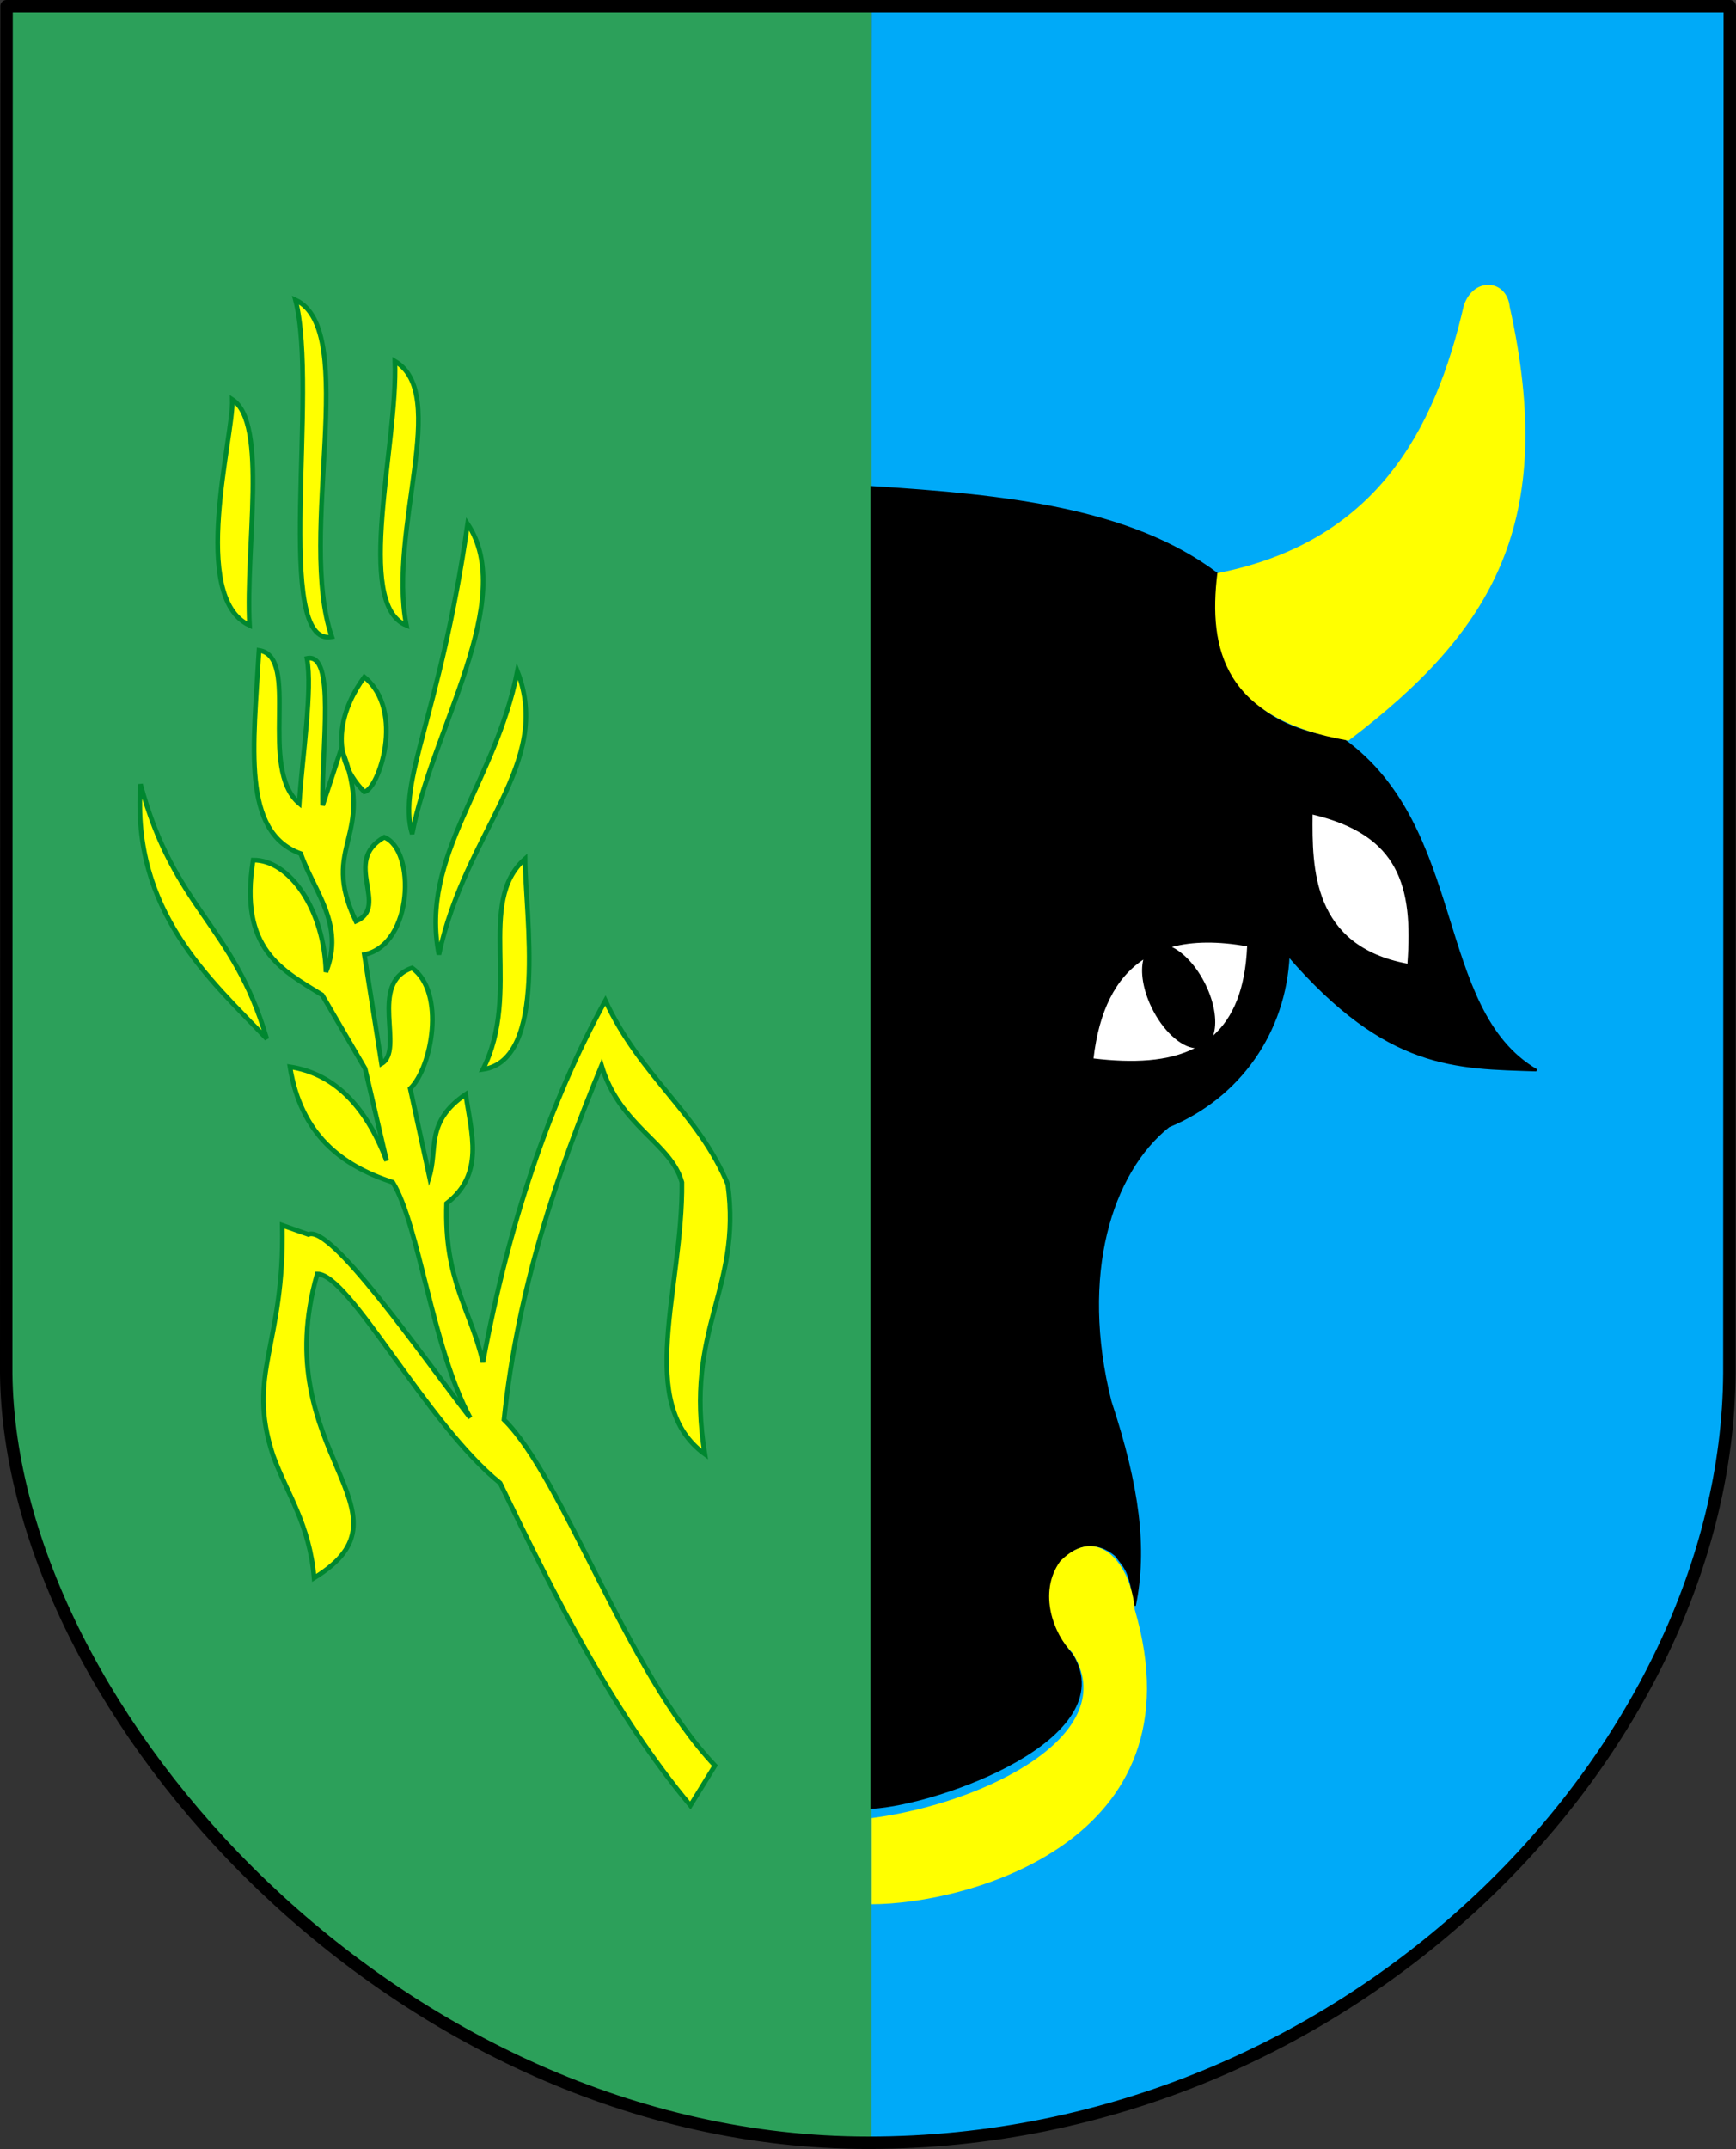 <?xml version="1.0" encoding="UTF-8" standalone="no"?>
<!-- Created with Inkscape (http://www.inkscape.org/) -->
<svg
   xmlns:dc="http://purl.org/dc/elements/1.1/"
   xmlns:cc="http://creativecommons.org/ns#"
   xmlns:rdf="http://www.w3.org/1999/02/22-rdf-syntax-ns#"
   xmlns:svg="http://www.w3.org/2000/svg"
   xmlns="http://www.w3.org/2000/svg"
   xmlns:sodipodi="http://sodipodi.sourceforge.net/DTD/sodipodi-0.dtd"
   xmlns:inkscape="http://www.inkscape.org/namespaces/inkscape"
   id="svg2"
   sodipodi:version="0.32"
   inkscape:version="0.46"
   width="741.679"
   height="917.596"
   version="1.0"
   sodipodi:docname="POL_gmina_Płoskinia_COA.svg"
   inkscape:output_extension="org.inkscape.output.svg.inkscape">
  <rect width="100%" height="100%" fill="#333333" stroke="none"/>
  <defs
     id="defs5">
    <inkscape:perspective
       sodipodi:type="inkscape:persp3d"
       inkscape:vp_x="0 : 526.18109 : 1"
       inkscape:vp_y="0 : 1000 : 0"
       inkscape:vp_z="744.09448 : 526.18109 : 1"
       inkscape:persp3d-origin="372.04724 : 350.78739 : 1"
       id="perspective9" />
    <inkscape:perspective
       id="perspective3512"
       inkscape:persp3d-origin="372.04724 : 350.78739 : 1"
       inkscape:vp_z="744.09448 : 526.18109 : 1"
       inkscape:vp_y="0 : 1000 : 0"
       inkscape:vp_x="0 : 526.18109 : 1"
       sodipodi:type="inkscape:persp3d" />
  </defs>
  <sodipodi:namedview
     inkscape:window-height="778"
     inkscape:window-width="1398"
     inkscape:pageshadow="2"
     inkscape:pageopacity="0.0"
     guidetolerance="10.0"
     gridtolerance="10.0"
     objecttolerance="10.0"
     borderopacity="1.0"
     bordercolor="#666666"
     pagecolor="#ffffff"
     id="base"
     showgrid="false"
     showguides="true"
     inkscape:guide-bbox="true"
     inkscape:zoom="0.58763919"
     inkscape:cx="369.61211"
     inkscape:cy="448.64867"
     inkscape:window-x="23"
     inkscape:window-y="23"
     inkscape:current-layer="svg2" />
  <g
     id="g3588"
     transform="translate(1205.105,364.476)">
    <g
       id="g3576">
      <g
         id="g3497"
         transform="translate(-900.266,14.322)">
        <g
           transform="translate(883.897,-25.466)"
           id="g3493">
          <path
             id="path2716"
             d="M -817.84,560.141 C -610.437,560.141 -450.859,392.146 -449.896,231.578 L -449.715,-352.141 L -816.356,-352.141 L -817.84,560.141 z"
             style="fill:#00aaf8;fill-opacity:1;fill-rule:nonzero;stroke:none;stroke-width:3.543;stroke-linecap:round;stroke-linejoin:round;stroke-miterlimit:4;stroke-dasharray:none;stroke-dashoffset:0;stroke-opacity:1" />
          <path
             id="path2712"
             d="M -816.356,-352.141 L -1185.934,-352.141 L -1186.079,231.578 L -1186.074,231.992 C -1184.301,377.554 -1017.614,560.141 -817.84,560.141 L -816.378,563.074 L -816.356,-352.141 z"
             style="fill:#2ca05a;fill-opacity:1;fill-rule:nonzero;stroke:none;stroke-width:3.543;stroke-linecap:round;stroke-linejoin:round;stroke-miterlimit:4;stroke-dasharray:none;stroke-dashoffset:0;stroke-opacity:1" />
        </g>
        <path
           sodipodi:nodetypes="ccsscccc"
           id="path3405"
           d="M -302.037,-376.141 L -302.182,207.578 L -302.177,207.992 C -300.404,353.554 -133.716,536.141 66.057,536.141 C 273.461,536.141 433.039,368.146 434.002,207.578 L 434.182,-376.141 L 67.542,-376.141 L -302.037,-376.141 z"
           style="fill:none;fill-opacity:1;fill-rule:nonzero;stroke:#000000;stroke-width:5.315;stroke-linecap:round;stroke-linejoin:round;stroke-miterlimit:4;stroke-dasharray:none;stroke-dashoffset:0;stroke-opacity:1" />
      </g>
      <path
         style="fill:#000000;fill-opacity:1;fill-rule:evenodd;stroke:#000000;stroke-width:1px;stroke-linecap:butt;stroke-linejoin:miter;stroke-opacity:1"
         d="M -832.693,-156.435 L -832.693,407.383 C -804.094,405.744 -725.881,377.749 -747.035,342.278 C -770.959,313.778 -746.843,283.851 -728.329,299.605 C -724.016,305.371 -722.28,305.912 -720.328,321.123 C -715.36,296.831 -718.701,270.39 -730.742,233.949 C -744.353,179.801 -730.444,136.068 -705.862,116.413 C -675.77,104.075 -656.086,76.21 -654.638,43.413 C -612.392,92.288 -583.015,91.357 -548.722,92.517 C -592.858,66.567 -578.445,-10.691 -631.292,-48.692 C -679.675,-55.336 -685.385,-84.208 -685.035,-119.279 C -722.039,-147.237 -775.413,-152.809 -832.693,-156.435 z"
         id="path3503"
         sodipodi:nodetypes="cccccccccccc" />
      <path
         id="path3551"
         style="fill:#ffffff;fill-opacity:1;fill-rule:evenodd;stroke:none;stroke-width:1px;stroke-linecap:butt;stroke-linejoin:miter;stroke-opacity:1"
         d="M -644.323,-16.661 C -644.543,6.009 -644.504,39.403 -603.804,47.013 C -601.328,13.725 -607.503,-7.952 -644.323,-16.661 z M -689.67,38.003 C -695.046,38.048 -699.977,38.673 -704.444,39.876 C -699.26,42.327 -693.719,48.305 -689.934,56.171 C -685.972,64.404 -684.967,72.546 -686.803,77.703 C -678.333,70.119 -673.08,58.018 -672.293,39.612 C -678.545,38.495 -684.331,37.958 -689.67,38.003 z M -716.644,45.288 C -728.577,53.174 -735.575,67.363 -737.912,87.474 C -721.014,89.502 -706.044,88.841 -694.673,83.086 C -700.784,82.469 -708.386,75.546 -713.162,65.62 C -716.826,58.007 -717.947,50.46 -716.644,45.288 z" />
      <path
         style="fill:#ffff00;fill-opacity:1;fill-rule:evenodd;stroke:none;stroke-width:1px;stroke-linecap:butt;stroke-linejoin:miter;stroke-opacity:1"
         d="M -685.005,-119.729 C -689.002,-87.038 -682.007,-57.31 -628.966,-48.24 C -567.099,-95.155 -539.643,-141.595 -560.116,-233.515 C -561.325,-245.077 -575.322,-246.657 -579.702,-234.108 C -592.199,-180.03 -617.592,-133.013 -685.005,-119.729 z"
         id="path3533"
         sodipodi:nodetypes="ccccc" />
      <path
         style="fill:#ffff00;fill-opacity:1;fill-rule:evenodd;stroke:none;stroke-width:1px;stroke-linecap:butt;stroke-linejoin:miter;stroke-opacity:1"
         d="M -832.693,411.834 L -832.693,448.606 C -792.836,448.583 -690.932,422.502 -720.324,322.689 C -721.704,304.267 -735.595,285.576 -752.082,302.075 C -762.032,315.709 -754.564,333.889 -747.067,341.075 C -724.826,375.561 -783.437,405.354 -832.693,411.834 z"
         id="path3535"
         sodipodi:nodetypes="cccccc" />
      <path
         id="path3555"
         style="fill:#ffff00;fill-opacity:1;fill-rule:evenodd;stroke:#008730;stroke-width:2;stroke-linecap:butt;stroke-linejoin:miter;stroke-miterlimit:4;stroke-dasharray:none;stroke-opacity:1"
         d="M -899.666,389.416 L -910.153,406.458 C -942.729,367.428 -967.428,318.553 -991.432,268.809 C -1022.98,243.393 -1055.772,179.286 -1069.595,179.51 C -1091.447,255.945 -1024.443,280.889 -1070.906,309.294 C -1072.866,286.342 -1082.312,273.774 -1088.442,257.01 C -1099.983,221.897 -1083.464,210.214 -1084.509,158.689 L -1073.358,162.622 C -1063.758,158.134 -1025.344,213.709 -1004.218,240.939 C -1020.427,211.045 -1026.01,158.689 -1037.315,140.336 C -1059.357,133.165 -1076.546,119.93 -1081.231,91.064 C -1063.232,93.844 -1049.219,106.587 -1039.937,131.159 L -1049.114,91.831 L -1067.467,60.368 C -1084.553,49.75 -1103.117,40.878 -1096.955,2.785 C -1081.198,2.65 -1066.585,24.182 -1065.849,50.553 C -1057.711,30.358 -1070.908,16.257 -1076.644,0.025 C -1101.945,-9.181 -1096.849,-45.601 -1094.439,-86.782 C -1076.518,-84.001 -1094.974,-36.392 -1077.275,-21.42 C -1075.827,-42.746 -1071.531,-69.767 -1073.957,-83.343 C -1061.589,-86.085 -1067.793,-45.488 -1067.265,-20.603 L -1059.278,-44.905 C -1043.947,-6.613 -1068.832,-3.956 -1053.047,28.905 C -1038.372,22.559 -1059.337,3.316 -1040.934,-6.968 C -1027.473,-1.693 -1028.405,38.831 -1049.456,43.121 L -1042.1,89.709 C -1032.009,83.857 -1048.044,55.134 -1029.023,48.843 C -1014.605,59.329 -1020.582,91.346 -1029.84,100.335 L -1021.667,137.932 C -1018.083,126.217 -1023.393,114.502 -1006.137,102.787 C -1003.719,119.459 -997.963,136.873 -1014.311,149.375 C -1015.436,182.491 -1003.976,194.632 -998.781,217.213 C -987.845,158.138 -970.485,106.556 -946.472,62.737 C -931.618,95.039 -906.912,110.663 -894.163,141.201 C -888.045,186.313 -912.871,202.672 -903.971,256.445 C -933.83,234.788 -913.281,185.675 -913.779,140.384 C -918.343,123.557 -940.293,116.525 -948.107,90.527 C -967.077,136.699 -983.767,184.772 -989.791,241.733 C -964.459,266.593 -937.299,349.672 -899.666,389.416 z M -1049.456,-75.392 C -1031.747,-60.94 -1043.396,-27.364 -1049.456,-26.352 C -1066.047,-43.121 -1058.29,-63.346 -1049.456,-75.392 z M -1091.14,79.084 C -1105.46,30.12 -1130.584,24.138 -1145.084,-29.621 C -1148.922,24.797 -1115.315,53.644 -1091.14,79.084 z M -998.781,92.161 C -970.813,88.126 -980.663,26.297 -980.8,2.255 C -1001.923,20.877 -982.101,59.037 -998.781,92.161 z M -984.069,-77.844 C -968.693,-38.346 -1006.24,-9.9 -1017.58,43.121 C -1025.936,0.959 -993.6,-29.68 -984.069,-77.844 z M -1005.32,-140.779 C -983.849,-108.391 -1020.64,-52.699 -1029.023,-8.371 C -1035.575,-30.965 -1017.119,-58.377 -1005.32,-140.779 z M -1098.496,-97.46 C -1124.367,-109.396 -1105.249,-178.403 -1105.852,-193.905 C -1090.519,-183.839 -1100.284,-130.746 -1098.496,-97.46 z M -1031.475,-97.46 C -1053.916,-106.346 -1035.018,-175.104 -1036.379,-210.252 C -1012.708,-196.262 -1039.426,-138.656 -1031.475,-97.46 z M -1078.88,-236.407 C -1051.227,-223.639 -1078.229,-135.656 -1063.351,-92.556 C -1088.554,-87.676 -1068.817,-197.477 -1078.88,-236.407 z" />
    </g>
  </g>
</svg>
